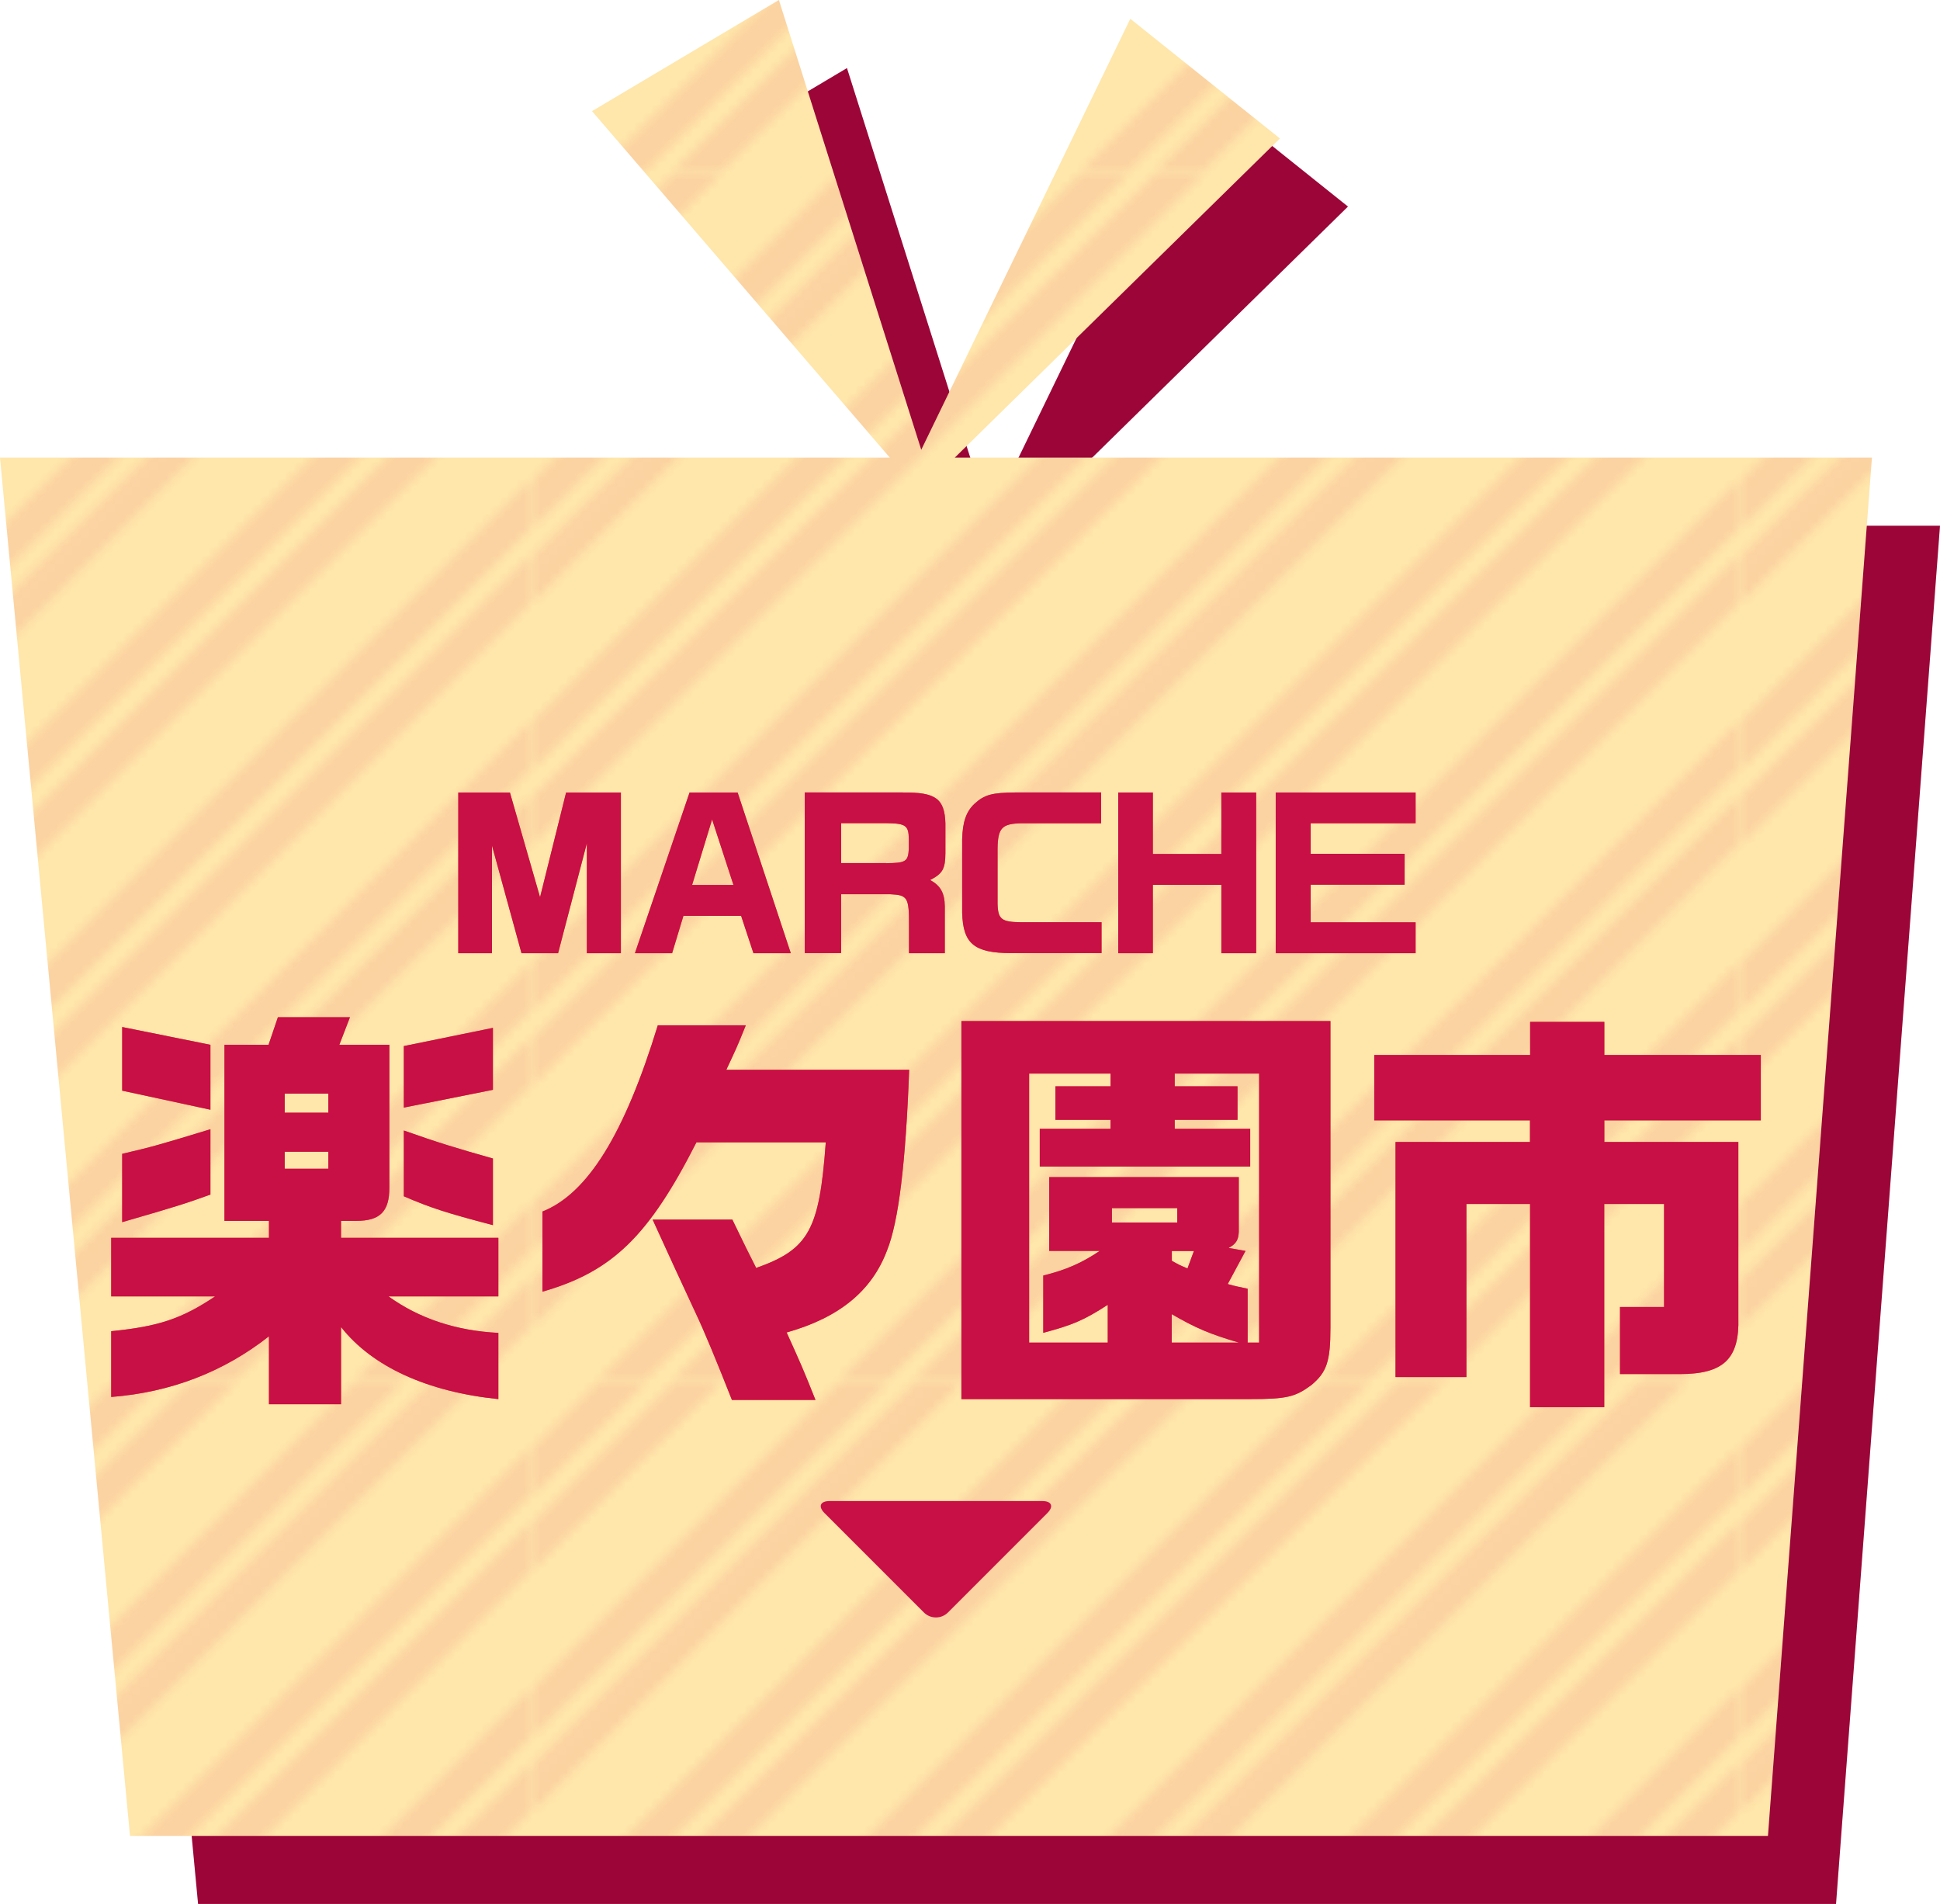 <?xml version="1.0" encoding="UTF-8"?>
<svg id="_レイヤー_2" data-name="レイヤー 2" xmlns="http://www.w3.org/2000/svg" xmlns:xlink="http://www.w3.org/1999/xlink" viewBox="0 0 228 223.71">
  <defs>
    <style>
      .cls-1 {
        fill: none;
      }

      .cls-2 {
        fill: #f15a24;
      }

      .cls-3 {
        fill: #c80f46;
      }

      .cls-4 {
        fill: url(#_新規パターンスウォッチ_51);
      }

      .cls-4, .cls-5 {
        opacity: .1;
      }

      .cls-6 {
        fill: #ffe6aa;
      }

      .cls-5, .cls-7 {
        fill: #9b0537;
      }

      .cls-8 {
        fill: #da1c50;
      }
    </style>
    <pattern id="_新規パターンスウォッチ_51" data-name="新規パターンスウォッチ 51" x="0" y="0" width="141.73" height="141.73" patternTransform="translate(6595 5132.73)" patternUnits="userSpaceOnUse" viewBox="0 0 141.73 141.73">
      <g>
        <rect class="cls-1" width="141.73" height="141.73"/>
        <polygon class="cls-8" points="63.75 141.73 69.16 141.73 141.73 69.16 141.73 63.75 63.75 141.73"/>
        <polygon class="cls-8" points="44.22 141.73 49.64 141.73 141.73 49.64 141.73 44.22 44.22 141.73"/>
        <polygon class="cls-8" points="15.88 141.73 21.29 141.73 141.73 21.29 141.73 15.88 15.88 141.73"/>
        <polygon class="cls-8" points="35.4 141.73 40.81 141.73 141.73 40.81 141.73 35.4 35.4 141.73"/>
        <polygon class="cls-8" points="72.57 141.73 77.98 141.73 141.73 77.98 141.73 72.57 72.57 141.73"/>
        <polygon class="cls-8" points="129.26 141.73 134.68 141.73 141.73 134.68 141.73 129.26 129.26 141.73"/>
        <polygon class="cls-8" points="120.44 141.73 125.85 141.73 141.73 125.85 141.73 120.44 120.44 141.73"/>
        <polygon class="cls-8" points="7.05 141.73 12.47 141.73 141.73 12.47 141.73 7.05 7.05 141.73"/>
        <polygon class="cls-8" points="92.09 141.73 97.5 141.73 141.73 97.51 141.73 92.09 92.09 141.73"/>
        <polygon class="cls-8" points="100.92 141.73 106.33 141.73 141.73 106.33 141.73 100.92 100.92 141.73"/>
        <polygon class="cls-8" points="0 129.27 0 134.68 134.68 0 129.26 0 0 129.27"/>
        <polygon class="cls-8" points="0 63.75 0 69.16 69.16 0 63.75 0 0 63.75"/>
        <polygon class="cls-8" points="0 44.23 0 49.64 49.64 0 44.22 0 0 44.23"/>
        <polygon class="cls-8" points="0 7.05 0 12.47 12.47 0 7.05 0 0 7.05"/>
        <polygon class="cls-8" points="0 15.88 0 21.29 21.29 0 15.88 0 0 15.88"/>
        <polygon class="cls-8" points="0 35.4 0 40.81 40.81 0 35.4 0 0 35.4"/>
        <polygon class="cls-8" points="0 120.44 0 125.85 125.85 0 120.44 0 0 120.44"/>
        <polygon class="cls-8" points="0 72.57 0 77.98 77.98 0 72.57 0 0 72.57"/>
        <polygon class="cls-8" points="0 100.92 0 106.33 106.33 0 100.92 0 0 100.92"/>
        <polygon class="cls-8" points="0 92.09 0 97.51 97.5 0 92.09 0 0 92.09"/>
      </g>
    </pattern>
  </defs>
  <g id="about">
    <g>
      <g>
        <polygon class="cls-7" points="120.21 61.77 158.42 24.27 140.84 10.21 116.27 60.85 99.54 8 77.58 21.06 112.58 61.77 8 61.77 23.28 223.71 215.78 223.71 228 61.77 120.21 61.77"/>
        <polygon class="cls-5" points="120.21 61.77 158.42 24.27 140.84 10.21 116.27 60.85 99.54 8 77.58 21.06 112.58 61.77 8 61.77 23.28 223.71 215.78 223.71 228 61.77 120.21 61.77"/>
        <path class="cls-7" d="M67.93,101.12l3.54,12.3,3.06-12.3h6.44v18.88h-4v-12.92l-3.38,12.92h-4.3l-3.47-12.65v12.65h-3.96v-18.88h6.07Z"/>
        <path class="cls-7" d="M89.03,101.12h5.66l6.25,18.88h-4.39l-1.45-4.39h-6.78l-1.33,4.39h-4.37l6.42-18.88ZM94.2,111.98l-2.51-7.7-2.35,7.7h4.85Z"/>
        <path class="cls-7" d="M114.12,101.12c3.84-.05,4.9.71,4.99,3.63v3.52c-.02,1.82-.32,2.37-1.79,3.13,1.22.67,1.7,1.52,1.72,3.1v5.5h-4.21v-3.2c.02-3.36-.16-3.63-2.18-3.73h-5.79v6.92h-4.28v-18.88h11.54ZM112.14,109.42c2.32-.02,2.58-.18,2.67-1.68v-1.13c-.02-1.63-.37-1.86-2.62-1.89h-5.33v4.69h5.29Z"/>
        <path class="cls-7" d="M137.41,104.73h-9.36c-2.3.05-2.78.55-2.81,2.99v6.48c.05,1.82.46,2.14,2.81,2.16h9.41v3.63h-10.65c-4.32-.02-5.63-1.1-5.73-4.74v-8.65c.05-2,.46-3.24,1.45-4.16,1.15-1.06,2.05-1.31,4.83-1.33h10.05v3.61Z"/>
        <path class="cls-7" d="M143.49,101.12v7.22h8.05v-7.22h4.09v18.88h-4.09v-8.03h-8.05v8.03h-4.07v-18.88h4.07Z"/>
        <path class="cls-7" d="M174.37,101.12v3.61h-12.33v3.59h11.04v3.63h-11.04v4.42h12.33v3.63h-16.44v-18.88h16.44Z"/>
        <path class="cls-7" d="M67.93,101.12l3.54,12.3,3.06-12.3h6.44v18.88h-4v-12.92l-3.38,12.92h-4.3l-3.47-12.65v12.65h-3.96v-18.88h6.07Z"/>
        <path class="cls-7" d="M89.03,101.12h5.66l6.25,18.88h-4.39l-1.45-4.39h-6.78l-1.33,4.39h-4.37l6.42-18.88ZM94.2,111.98l-2.51-7.7-2.35,7.7h4.85Z"/>
        <path class="cls-7" d="M114.12,101.12c3.84-.05,4.9.71,4.99,3.63v3.52c-.02,1.82-.32,2.37-1.79,3.13,1.22.67,1.7,1.52,1.72,3.1v5.5h-4.21v-3.2c.02-3.36-.16-3.63-2.18-3.73h-5.79v6.92h-4.28v-18.88h11.54ZM112.14,109.42c2.32-.02,2.58-.18,2.67-1.68v-1.13c-.02-1.63-.37-1.86-2.62-1.89h-5.33v4.69h5.29Z"/>
        <path class="cls-7" d="M137.41,104.73h-9.36c-2.3.05-2.78.55-2.81,2.99v6.48c.05,1.82.46,2.14,2.81,2.16h9.41v3.63h-10.65c-4.32-.02-5.63-1.1-5.73-4.74v-8.65c.05-2,.46-3.24,1.45-4.16,1.15-1.06,2.05-1.31,4.83-1.33h10.05v3.61Z"/>
        <path class="cls-7" d="M143.49,101.12v7.22h8.05v-7.22h4.09v18.88h-4.09v-8.03h-8.05v8.03h-4.07v-18.88h4.07Z"/>
        <path class="cls-7" d="M174.37,101.12v3.61h-12.33v3.59h11.04v3.63h-11.04v4.42h12.33v3.63h-16.44v-18.88h16.44Z"/>
        <path class="cls-7" d="M21.07,160.32v-6.88h18.54v-1.99h-5.23v-20.69h5.18l1.1-3.24h8.47l-1.25,3.24h5.88v16.8c0,2.79-1.1,3.89-3.89,3.89h-1.79v1.99h18.49v6.88h-12.91c3.59,2.59,7.93,4.04,12.91,4.29v7.78c-8.32-.85-14.81-3.79-18.49-8.47v9.07h-8.47v-7.98c-5.33,4.19-11.52,6.58-18.54,7.13v-7.73c5.53-.55,8.28-1.45,12.21-4.09h-12.21ZM22.36,128.67l10.37,2.09v7.63l-10.37-2.24v-7.48ZM32.73,148.36c-2.94,1.05-3.49,1.25-10.37,3.24v-8.03c3.44-.8,4.34-1.05,10.37-2.89v7.68ZM46.59,138.74v-2.24h-5.13v2.24h5.13ZM46.59,145.32v-1.99h-5.13v1.99h5.13ZM65.93,128.77v7.28l-10.47,2.09v-7.23l10.47-2.14ZM65.93,151.95c-5.53-1.45-7.33-2.04-10.47-3.39v-7.73c3.94,1.4,6.23,2.09,10.47,3.29v7.83Z"/>
        <path class="cls-7" d="M95.65,128.47c-1.05,2.64-1.25,2.99-2.29,5.23h21.49c-.4,10.97-1.25,17.85-2.59,21.19-1.79,4.79-5.63,7.93-11.81,9.67,1.69,3.74,1.94,4.29,3.39,7.93h-9.82c-1.79-4.54-3.29-8.18-4.29-10.27-1.45-3.09-3.39-7.33-5.03-10.92h9.37l1.6,3.29,1.2,2.39c6.18-2.19,7.43-4.44,8.18-14.76h-15.2c-5.63,11.07-9.92,15.2-18.1,17.55v-9.42c5.28-2.09,9.62-9.02,13.56-21.88h10.37Z"/>
        <path class="cls-7" d="M164.36,127.97v36.04c0,3.99-.45,5.23-2.24,6.73-1.89,1.4-2.89,1.65-7.23,1.65h-33.9v-44.42h43.37ZM138.19,165.75v-4.44c-2.84,1.84-4.19,2.39-7.58,3.29v-6.73c2.64-.65,4.49-1.45,6.63-2.89h-5.93v-8.67h22.28v6.43c-.05.95-.3,1.4-1.2,1.89l1.99.35-2.09,3.89c1.05.3,1.2.3,2.34.55v6.33h1.35v-31.61h-9.92v1.5h7.38v3.94h-7.38v1.05h8.87v4.44h-24.73v-4.44h8.32v-1.05h-6.48v-3.94h6.48v-1.5h-9.57v31.61h9.22ZM146.36,149.95h-7.68v1.69h7.68v-1.69ZM148.31,154.99h-2.59v1.15c.8.45.9.5,1.84.9l.75-2.04ZM153.59,165.75c-3.39-1-5.03-1.69-7.88-3.34v3.34h7.88Z"/>
        <path class="cls-7" d="M169.53,131.96h18.3v-3.89h8.72v3.89h18.39v7.68h-18.39v2.54h15.75v20.64c.15,4.84-1.74,6.63-6.88,6.63h-7.03v-7.88h5.18v-12.11h-7.03v23.88h-8.72v-23.88h-7.48v20.34h-8.33v-27.62h15.8v-2.54h-18.3v-7.68Z"/>
        <path class="cls-7" d="M21.07,160.32v-6.88h18.54v-1.99h-5.23v-20.69h5.18l1.1-3.24h8.47l-1.25,3.24h5.88v16.8c0,2.79-1.1,3.89-3.89,3.89h-1.79v1.99h18.49v6.88h-12.91c3.59,2.59,7.93,4.04,12.91,4.29v7.78c-8.32-.85-14.81-3.79-18.49-8.47v9.07h-8.47v-7.98c-5.33,4.19-11.52,6.58-18.54,7.13v-7.73c5.53-.55,8.28-1.45,12.21-4.09h-12.21ZM22.36,128.67l10.37,2.09v7.63l-10.37-2.24v-7.48ZM32.73,148.36c-2.94,1.05-3.49,1.25-10.37,3.24v-8.03c3.44-.8,4.34-1.05,10.37-2.89v7.68ZM46.59,138.74v-2.24h-5.13v2.24h5.13ZM46.59,145.32v-1.99h-5.13v1.99h5.13ZM65.93,128.77v7.28l-10.47,2.09v-7.23l10.47-2.14ZM65.93,151.95c-5.53-1.45-7.33-2.04-10.47-3.39v-7.73c3.94,1.4,6.23,2.09,10.47,3.29v7.83Z"/>
        <path class="cls-7" d="M95.65,128.47c-1.05,2.64-1.25,2.99-2.29,5.23h21.49c-.4,10.97-1.25,17.85-2.59,21.19-1.79,4.79-5.63,7.93-11.81,9.67,1.69,3.74,1.94,4.29,3.39,7.93h-9.82c-1.79-4.54-3.29-8.18-4.29-10.27-1.45-3.09-3.39-7.33-5.03-10.92h9.37l1.6,3.29,1.2,2.39c6.18-2.19,7.43-4.44,8.18-14.76h-15.2c-5.63,11.07-9.92,15.2-18.1,17.55v-9.42c5.28-2.09,9.62-9.02,13.56-21.88h10.37Z"/>
        <path class="cls-7" d="M164.36,127.97v36.04c0,3.99-.45,5.23-2.24,6.73-1.89,1.4-2.89,1.65-7.23,1.65h-33.9v-44.42h43.37ZM138.19,165.75v-4.44c-2.84,1.84-4.19,2.39-7.58,3.29v-6.73c2.64-.65,4.49-1.45,6.63-2.89h-5.93v-8.67h22.28v6.43c-.05.95-.3,1.4-1.2,1.89l1.99.35-2.09,3.89c1.05.3,1.2.3,2.34.55v6.33h1.35v-31.61h-9.92v1.5h7.38v3.94h-7.38v1.05h8.87v4.44h-24.73v-4.44h8.32v-1.05h-6.48v-3.94h6.48v-1.5h-9.57v31.61h9.22ZM146.36,149.95h-7.68v1.69h7.68v-1.69ZM148.31,154.99h-2.59v1.15c.8.45.9.5,1.84.9l.75-2.04ZM153.59,165.75c-3.39-1-5.03-1.69-7.88-3.34v3.34h7.88Z"/>
        <path class="cls-7" d="M169.53,131.96h18.3v-3.89h8.72v3.89h18.39v7.68h-18.39v2.54h15.75v20.64c.15,4.84-1.74,6.63-6.88,6.63h-7.03v-7.88h5.18v-12.11h-7.03v23.88h-8.72v-23.88h-7.48v20.34h-8.33v-27.62h15.8v-2.54h-18.3v-7.68Z"/>
        <path class="cls-7" d="M105.49,184.37c-1.1,0-1.36.64-.59,1.41l11.68,11.68c.78.78,2.05.78,2.83,0l11.68-11.68c.78-.78.51-1.41-.59-1.41h-25.02Z"/>
      </g>
      <g>
        <g>
          <polygon class="cls-6" points="112.21 53.77 150.42 16.27 132.84 2.21 108.27 52.85 91.54 0 69.58 13.06 104.58 53.77 0 53.77 15.28 215.71 207.78 215.71 220 53.77 112.21 53.77"/>
          <polygon class="cls-4" points="112.21 53.77 150.42 16.27 132.84 2.21 108.27 52.85 91.54 0 69.58 13.06 104.58 53.77 0 53.77 15.28 215.71 207.78 215.71 220 53.77 112.21 53.77"/>
        </g>
        <g>
          <g>
            <path class="cls-2" d="M59.93,93.12l3.54,12.3,3.06-12.3h6.44v18.88h-4v-12.92l-3.38,12.92h-4.3l-3.47-12.65v12.65h-3.96v-18.88h6.07Z"/>
            <path class="cls-2" d="M81.03,93.12h5.66l6.25,18.88h-4.39l-1.45-4.39h-6.78l-1.33,4.39h-4.37l6.42-18.88ZM86.2,103.98l-2.51-7.7-2.35,7.7h4.85Z"/>
            <path class="cls-2" d="M106.12,93.12c3.84-.05,4.9.71,4.99,3.63v3.52c-.02,1.82-.32,2.37-1.79,3.13,1.22.67,1.7,1.52,1.72,3.1v5.5h-4.21v-3.2c.02-3.36-.16-3.63-2.18-3.73h-5.79v6.92h-4.28v-18.88h11.54ZM104.14,101.42c2.32-.02,2.58-.18,2.67-1.68v-1.13c-.02-1.63-.37-1.86-2.62-1.89h-5.33v4.69h5.29Z"/>
            <path class="cls-2" d="M129.41,96.73h-9.36c-2.3.05-2.78.55-2.81,2.99v6.48c.05,1.82.46,2.14,2.81,2.16h9.41v3.63h-10.65c-4.32-.02-5.63-1.1-5.73-4.74v-8.65c.05-2,.46-3.24,1.45-4.16,1.15-1.06,2.05-1.31,4.83-1.33h10.05v3.61Z"/>
            <path class="cls-2" d="M135.49,93.12v7.22h8.05v-7.22h4.09v18.88h-4.09v-8.03h-8.05v8.03h-4.07v-18.88h4.07Z"/>
            <path class="cls-2" d="M166.37,93.12v3.61h-12.33v3.59h11.04v3.63h-11.04v4.42h12.33v3.63h-16.44v-18.88h16.44Z"/>
          </g>
          <g>
            <path class="cls-3" d="M59.93,93.12l3.54,12.3,3.06-12.3h6.44v18.88h-4v-12.92l-3.38,12.92h-4.3l-3.47-12.65v12.65h-3.96v-18.88h6.07Z"/>
            <path class="cls-3" d="M81.03,93.12h5.66l6.25,18.88h-4.39l-1.45-4.39h-6.78l-1.33,4.39h-4.37l6.42-18.88ZM86.2,103.98l-2.51-7.7-2.35,7.7h4.85Z"/>
            <path class="cls-3" d="M106.12,93.12c3.84-.05,4.9.71,4.99,3.63v3.52c-.02,1.82-.32,2.37-1.79,3.13,1.22.67,1.7,1.52,1.72,3.1v5.5h-4.21v-3.2c.02-3.36-.16-3.63-2.18-3.73h-5.79v6.92h-4.28v-18.88h11.54ZM104.14,101.42c2.32-.02,2.58-.18,2.67-1.68v-1.13c-.02-1.63-.37-1.86-2.62-1.89h-5.33v4.69h5.29Z"/>
            <path class="cls-3" d="M129.41,96.73h-9.36c-2.3.05-2.78.55-2.81,2.99v6.48c.05,1.82.46,2.14,2.81,2.16h9.41v3.63h-10.65c-4.32-.02-5.63-1.1-5.73-4.74v-8.65c.05-2,.46-3.24,1.45-4.16,1.15-1.06,2.05-1.31,4.83-1.33h10.05v3.61Z"/>
            <path class="cls-3" d="M135.49,93.12v7.22h8.05v-7.22h4.09v18.88h-4.09v-8.03h-8.05v8.03h-4.07v-18.88h4.07Z"/>
            <path class="cls-3" d="M166.37,93.12v3.61h-12.33v3.59h11.04v3.63h-11.04v4.42h12.33v3.63h-16.44v-18.88h16.44Z"/>
          </g>
        </g>
        <g>
          <g>
            <path class="cls-2" d="M13.07,152.32v-6.88h18.54v-1.99h-5.23v-20.69h5.18l1.1-3.24h8.47l-1.25,3.24h5.88v16.8c0,2.79-1.1,3.89-3.89,3.89h-1.79v1.99h18.49v6.88h-12.91c3.59,2.59,7.93,4.04,12.91,4.29v7.78c-8.32-.85-14.81-3.79-18.49-8.47v9.07h-8.47v-7.98c-5.33,4.19-11.52,6.58-18.54,7.13v-7.73c5.53-.55,8.28-1.45,12.21-4.09h-12.21ZM14.36,120.67l10.37,2.09v7.63l-10.37-2.24v-7.48ZM24.73,140.36c-2.94,1.05-3.49,1.25-10.37,3.24v-8.03c3.44-.8,4.34-1.05,10.37-2.89v7.68ZM38.59,130.74v-2.24h-5.13v2.24h5.13ZM38.59,137.32v-1.99h-5.13v1.99h5.13ZM57.93,120.77v7.28l-10.47,2.09v-7.23l10.47-2.14ZM57.93,143.95c-5.53-1.45-7.33-2.04-10.47-3.39v-7.73c3.94,1.4,6.23,2.09,10.47,3.29v7.83Z"/>
            <path class="cls-2" d="M87.65,120.47c-1.05,2.64-1.25,2.99-2.29,5.23h21.49c-.4,10.97-1.25,17.85-2.59,21.19-1.79,4.79-5.63,7.93-11.81,9.67,1.69,3.74,1.94,4.29,3.39,7.93h-9.82c-1.79-4.54-3.29-8.18-4.29-10.27-1.45-3.09-3.39-7.33-5.03-10.92h9.37l1.6,3.29,1.2,2.39c6.18-2.19,7.43-4.44,8.18-14.76h-15.2c-5.63,11.07-9.92,15.2-18.1,17.55v-9.42c5.28-2.09,9.62-9.02,13.56-21.88h10.37Z"/>
            <path class="cls-2" d="M156.36,119.97v36.04c0,3.99-.45,5.23-2.24,6.73-1.89,1.4-2.89,1.65-7.23,1.65h-33.9v-44.42h43.37ZM130.19,157.75v-4.44c-2.84,1.84-4.19,2.39-7.58,3.29v-6.73c2.64-.65,4.49-1.45,6.63-2.89h-5.93v-8.67h22.28v6.43c-.05.95-.3,1.4-1.2,1.89l1.99.35-2.09,3.89c1.05.3,1.2.3,2.34.55v6.33h1.35v-31.61h-9.92v1.5h7.38v3.94h-7.38v1.05h8.87v4.44h-24.73v-4.44h8.32v-1.05h-6.48v-3.94h6.48v-1.5h-9.57v31.61h9.22ZM138.36,141.95h-7.68v1.69h7.68v-1.69ZM140.31,146.99h-2.59v1.15c.8.45.9.5,1.84.9l.75-2.04ZM145.59,157.75c-3.39-1-5.03-1.69-7.88-3.34v3.34h7.88Z"/>
            <path class="cls-2" d="M161.53,123.96h18.3v-3.89h8.72v3.89h18.39v7.68h-18.39v2.54h15.75v20.64c.15,4.84-1.74,6.63-6.88,6.63h-7.03v-7.88h5.18v-12.11h-7.03v23.88h-8.72v-23.88h-7.48v20.34h-8.33v-27.62h15.8v-2.54h-18.3v-7.68Z"/>
          </g>
          <g>
            <path class="cls-3" d="M13.07,152.32v-6.88h18.54v-1.99h-5.23v-20.69h5.18l1.1-3.24h8.47l-1.25,3.24h5.88v16.8c0,2.79-1.1,3.89-3.89,3.89h-1.79v1.99h18.49v6.88h-12.91c3.59,2.59,7.93,4.04,12.91,4.29v7.78c-8.32-.85-14.81-3.79-18.49-8.47v9.07h-8.47v-7.98c-5.33,4.19-11.52,6.58-18.54,7.13v-7.73c5.53-.55,8.28-1.45,12.21-4.09h-12.21ZM14.36,120.67l10.37,2.09v7.63l-10.37-2.24v-7.48ZM24.73,140.36c-2.94,1.05-3.49,1.25-10.37,3.24v-8.03c3.44-.8,4.34-1.05,10.37-2.89v7.68ZM38.59,130.74v-2.24h-5.13v2.24h5.13ZM38.59,137.32v-1.99h-5.13v1.99h5.13ZM57.93,120.77v7.28l-10.47,2.09v-7.23l10.47-2.14ZM57.93,143.95c-5.53-1.45-7.33-2.04-10.47-3.39v-7.73c3.94,1.4,6.23,2.09,10.47,3.29v7.83Z"/>
            <path class="cls-3" d="M87.65,120.47c-1.05,2.64-1.25,2.99-2.29,5.23h21.49c-.4,10.97-1.25,17.85-2.59,21.19-1.79,4.79-5.63,7.93-11.81,9.67,1.69,3.74,1.94,4.29,3.39,7.93h-9.82c-1.79-4.54-3.29-8.18-4.29-10.27-1.45-3.09-3.39-7.33-5.03-10.92h9.37l1.6,3.29,1.2,2.39c6.18-2.19,7.43-4.44,8.18-14.76h-15.2c-5.63,11.07-9.92,15.2-18.1,17.55v-9.42c5.28-2.09,9.62-9.02,13.56-21.88h10.37Z"/>
            <path class="cls-3" d="M156.36,119.97v36.04c0,3.99-.45,5.23-2.24,6.73-1.89,1.4-2.89,1.65-7.23,1.65h-33.9v-44.42h43.37ZM130.19,157.75v-4.44c-2.84,1.84-4.19,2.39-7.58,3.29v-6.73c2.64-.65,4.49-1.45,6.63-2.89h-5.93v-8.67h22.28v6.43c-.05.95-.3,1.4-1.2,1.89l1.99.35-2.09,3.89c1.05.3,1.2.3,2.34.55v6.33h1.35v-31.61h-9.92v1.5h7.38v3.94h-7.38v1.05h8.87v4.44h-24.73v-4.44h8.32v-1.05h-6.48v-3.94h6.48v-1.5h-9.57v31.61h9.22ZM138.36,141.95h-7.68v1.69h7.68v-1.69ZM140.31,146.99h-2.59v1.15c.8.45.9.5,1.84.9l.75-2.04ZM145.59,157.75c-3.39-1-5.03-1.69-7.88-3.34v3.34h7.88Z"/>
            <path class="cls-3" d="M161.53,123.96h18.3v-3.89h8.72v3.89h18.39v7.68h-18.39v2.54h15.75v20.64c.15,4.84-1.74,6.63-6.88,6.63h-7.03v-7.88h5.18v-12.11h-7.03v23.88h-8.72v-23.88h-7.48v20.34h-8.33v-27.62h15.8v-2.54h-18.3v-7.68Z"/>
          </g>
        </g>
        <path class="cls-3" d="M97.49,176.37c-1.1,0-1.36.64-.59,1.41l11.68,11.68c.78.78,2.05.78,2.83,0l11.68-11.68c.78-.78.51-1.41-.59-1.41h-25.02Z"/>
      </g>
    </g>
  </g>
</svg>